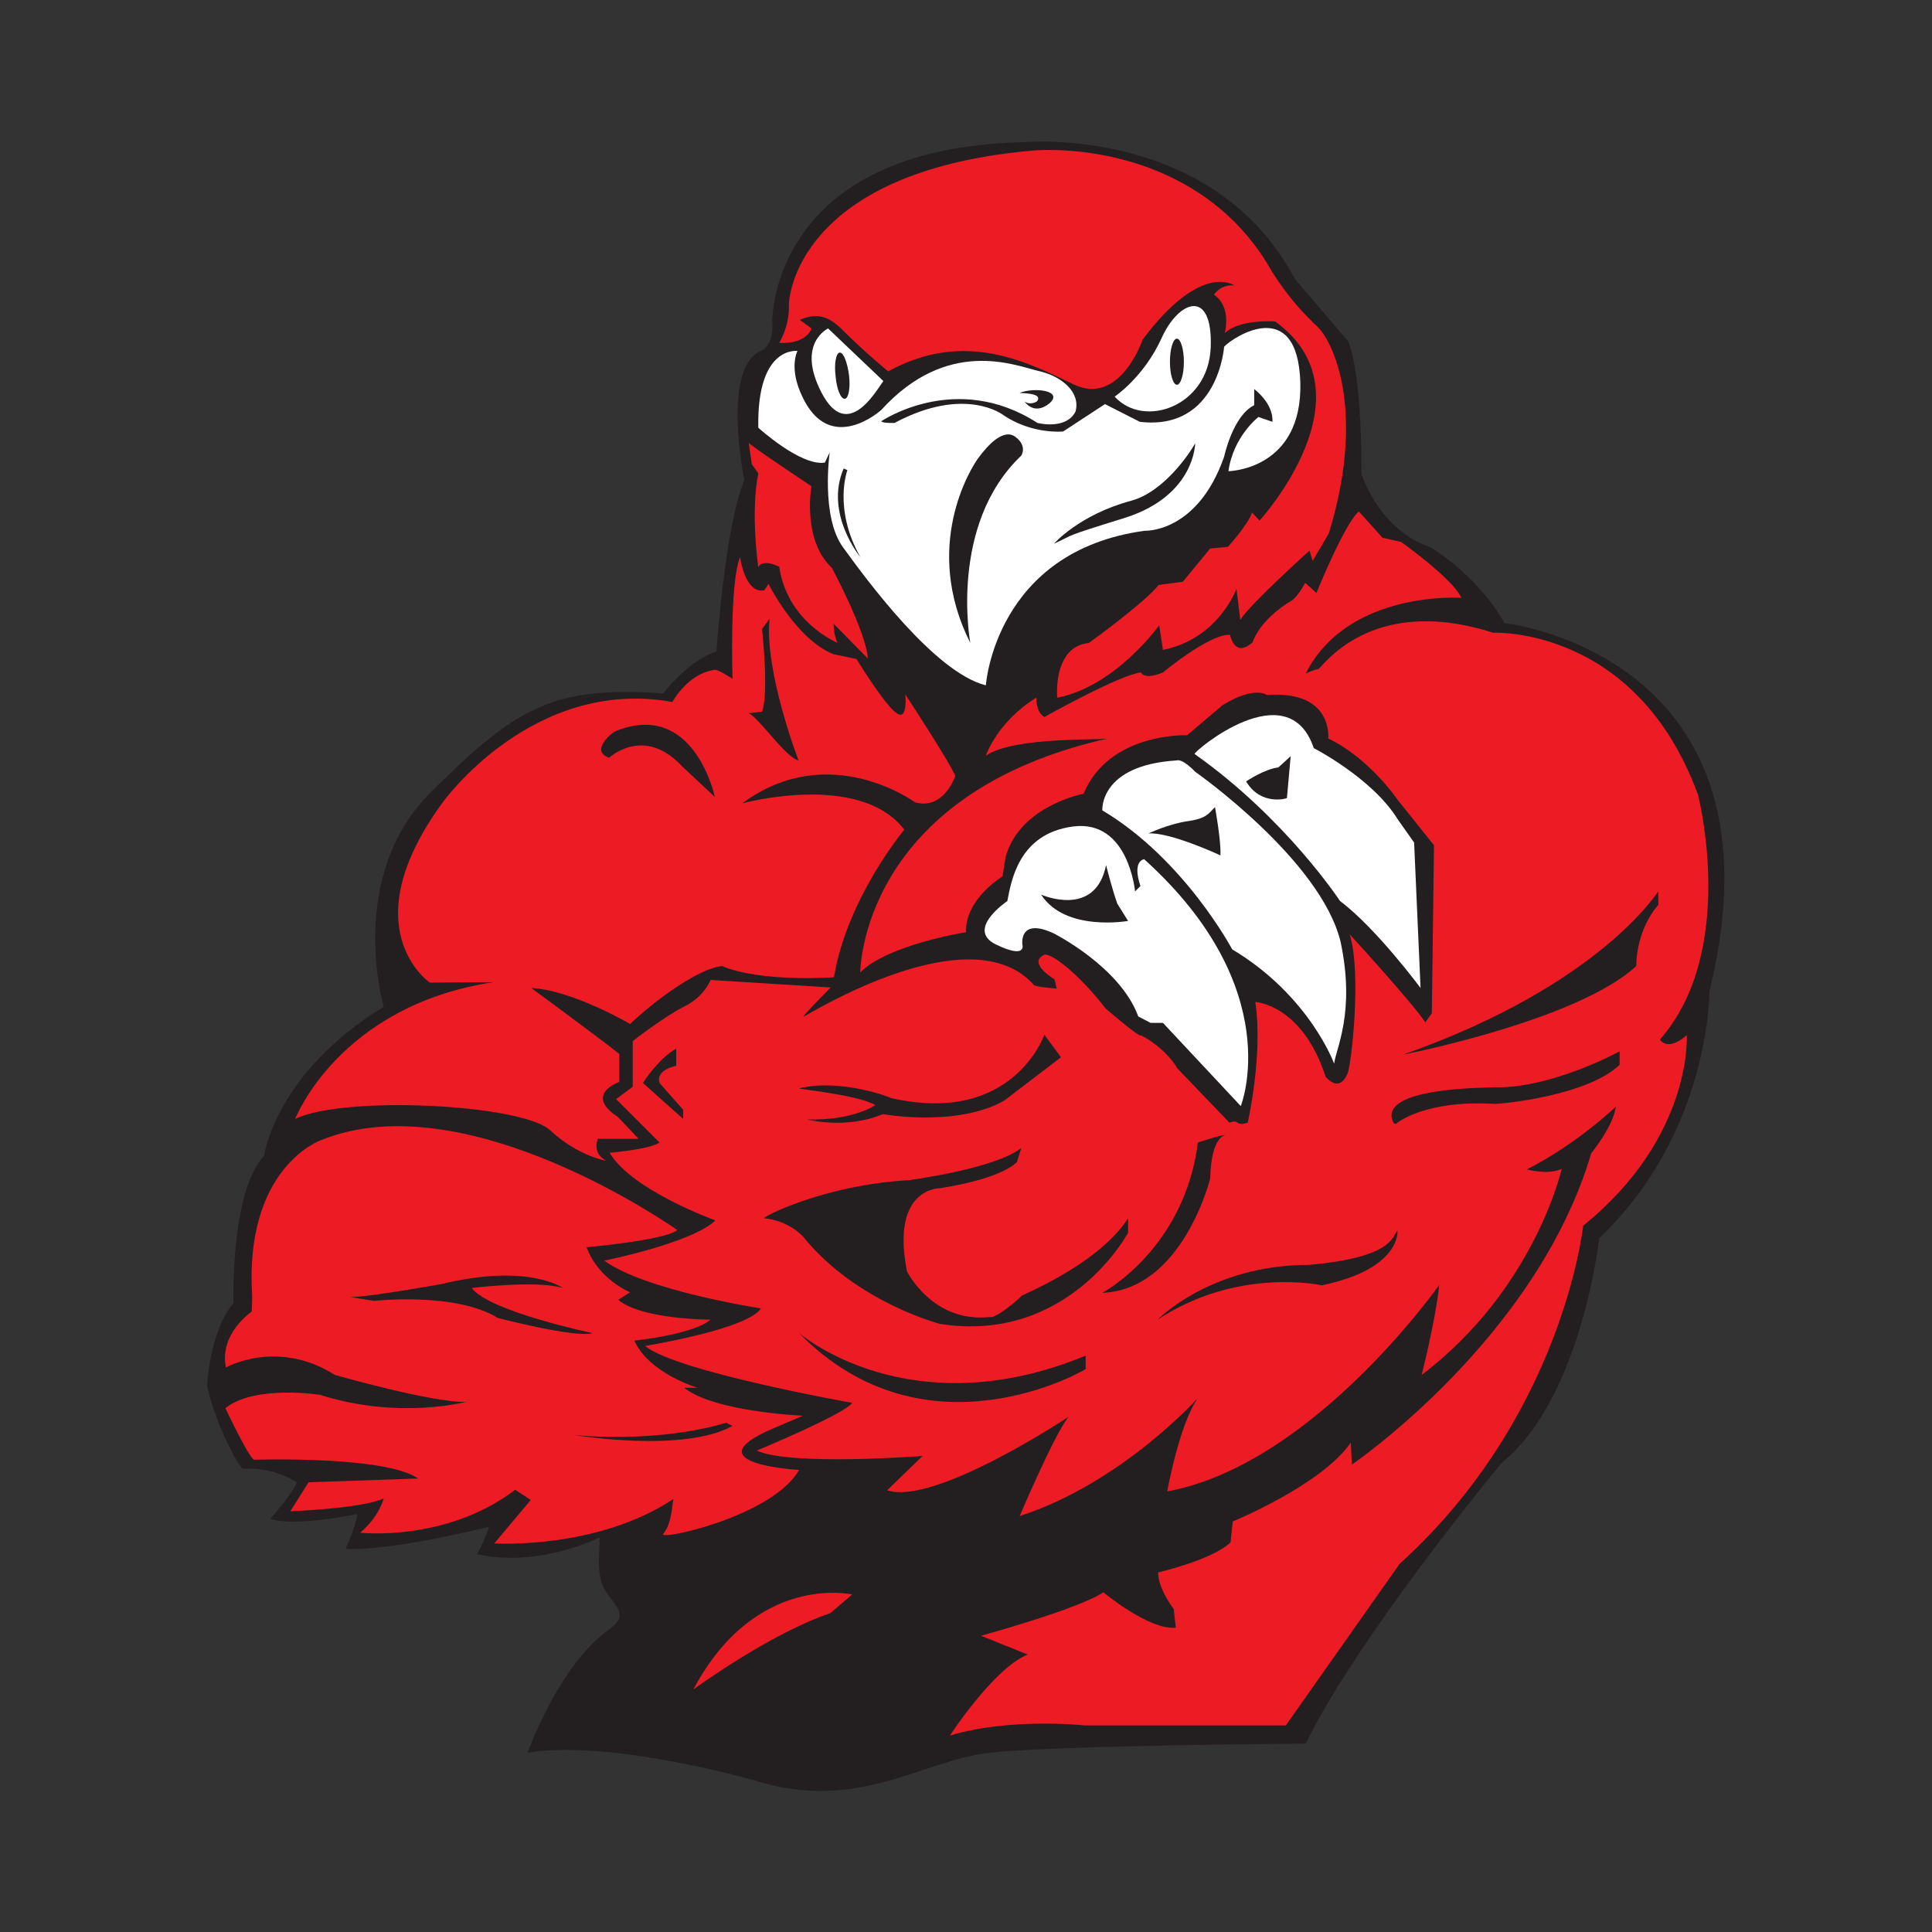 <?xml version="1.0" encoding="utf-8"?>
<!-- Generator: Adobe Illustrator 22.1.0, SVG Export Plug-In . SVG Version: 6.00 Build 0)  -->
<svg version="1.1" id="Layer_1" xmlns="http://www.w3.org/2000/svg" xmlns:xlink="http://www.w3.org/1999/xlink" x="0px" y="0px"
	 viewBox="0 0 360 360" style="enable-background:new 0 0 360 360;" xml:space="preserve">
<rect x="0" y="0" width="360" height="360" fill="#333333" stroke="none"/>
<style type="text/css">
	.st0{fill:#EF8729;}
	.st1{fill:none;stroke:#231F20;stroke-width:0.567;}
	.st2{fill:#FFFFFF;}
	.st3{fill:#0A6523;}
	.st4{fill:#01540D;}
	.st5{stroke:#000000;stroke-width:1.686;stroke-linecap:round;stroke-linejoin:round;}
	.st6{fill:#FFFFFF;stroke:#000000;stroke-width:1.686;stroke-linecap:round;stroke-linejoin:round;}
	.st7{fill:#FEFEFE;}
	.st8{fill:#2D2D2D;}
	.st9{fill:#040204;}
	.st10{fill:#2E2E2E;}
	.st11{fill:#373737;}
	.st12{fill:#898A89;}
	.st13{fill:#393939;}
	.st14{fill:#636263;}
	.st15{fill:#023A1F;}
	.st16{fill:#FBFDFB;}
	.st17{fill:#C39C63;}
	.st18{fill:#C29B63;}
	.st19{fill:#FBFBFB;}
	.st20{fill:#F2F2F2;}
	.st21{fill:#F0F0F0;}
	.st22{fill:#A98756;}
	.st23{fill:#B3905B;}
	.st24{fill:#987C50;}
	.st25{fill:#A88854;}
	.st26{fill:#02120A;}
	.st27{fill:#FCFCFC;}
	.st28{fill:#F6F3EC;}
	.st29{fill:#1E1910;}
	.st30{fill:none;stroke:#231F20;stroke-width:12.157;stroke-miterlimit:10;}
	.st31{fill:#FEDC3C;}
	.st32{fill:#302F97;}
	.st33{fill:#2F3293;}
	.st34{fill:#FDB310;}
	.st35{fill:#FDFCFB;}
	.st36{fill:#004791;}
	.st37{fill:#FCFBFA;}
	.st38{fill:#FDFDFA;}
	.st39{fill:#FDFCF9;}
	.st40{fill:#FDFBF8;}
	.st41{fill:#FCFBF8;}
	.st42{fill:#FDFCFA;}
	.st43{fill:#FCFBF9;}
	.st44{fill:#0C4791;}
	.st45{fill:#D0A843;}
	.st46{fill:#23579A;}
	.st47{fill:#FDB30A;}
	.st48{fill:#064891;}
	.st49{fill:#184E95;}
	.st50{fill:#4D6CA6;}
	.st51{fill:#0A4791;}
	.st52{fill:#014692;}
	.st53{fill:#FEFDFA;}
	.st54{fill:#E0BA57;}
	.st55{fill:#436294;}
	.st56{fill:#FCFBFB;}
	.st57{fill:#F9B715;}
	.st58{fill:#E3BD57;}
	.st59{fill:#DCB650;}
	.st60{fill:#DBB653;}
	.st61{fill:#D7B04F;}
	.st62{fill:#E7BA49;}
	.st63{fill:#CDAA4F;}
	.st64{fill:#E7BE54;}
	.st65{fill:#D8B455;}
	.st66{fill:#405976;}
	.st67{fill:#D8AE3F;}
	.st68{fill:#E2B748;}
	.st69{fill:#E0B53D;}
	.st70{fill:#E4BA3F;}
	.st71{fill:#E8BD4D;}
	.st72{fill:#DEB952;}
	.st73{fill:#4365A2;}
	.st74{fill:#F1BB29;}
	.st75{fill:#D1AE4E;}
	.st76{fill:#E7BB47;}
	.st77{fill:#F4BB37;}
	.st78{fill:#8494BC;}
	.st79{fill:#EBBD48;}
	.st80{fill:#D0A83A;}
	.st81{fill:#014792;}
	.st82{fill:#F9F9F9;}
	.st83{fill:#E8BC4A;}
	.st84{fill:#0C4990;}
	.st85{fill:#365A8D;}
	.st86{fill:#D0B259;}
	.st87{fill:#D5B352;}
	.st88{fill:#E0B94F;}
	.st89{fill:#DCB64D;}
	.st90{fill:#E6BD4E;}
	.st91{fill:#CEAC50;}
	.st92{fill:#EDC254;}
	.st93{fill:#E3BB4F;}
	.st94{fill:#E0B84E;}
	.st95{fill:#DEBB58;}
	.st96{fill:#D7B04E;}
	.st97{fill:#E4BD59;}
	.st98{fill:#DEB850;}
	.st99{fill:#E4BA4F;}
	.st100{fill:#D7B049;}
	.st101{fill:#E7BD4F;}
	.st102{fill:#EDC353;}
	.st103{fill:#D9B046;}
	.st104{fill:#EEC34F;}
	.st105{fill:#E9BE4D;}
	.st106{fill:#D7AD46;}
	.st107{fill:#FAD05D;}
	.st108{fill:#DCB44A;}
	.st109{fill:#D7B046;}
	.st110{fill:#F8C243;}
	.st111{fill:#EDBF4F;}
	.st112{fill:#ECBF49;}
	.st113{fill:#F7C543;}
	.st114{fill:#E5BA4F;}
	.st115{fill:#F1BF39;}
	.st116{fill:#D0A946;}
	.st117{fill:#FAB712;}
	.st118{fill:#FAB916;}
	.st119{fill:#F5B617;}
	.st120{fill:#0E428E;}
	.st121{fill:#F0B621;}
	.st122{fill:#E7B428;}
	.st123{fill:#EFBF4B;}
	.st124{fill:#ECB528;}
	.st125{fill:#EBBF51;}
	.st126{fill:#34598E;}
	.st127{fill:#FDC960;}
	.st128{fill:#5D77AC;}
	.st129{fill:#FDDB9B;}
	.st130{fill:#4971A8;}
	.st131{fill:#3C5A84;}
	.st132{fill:#ABB8D2;}
	.st133{fill:#8C9AC0;}
	.st134{fill:#F2BB32;}
	.st135{fill:#96A8C8;}
	.st136{fill:#627CAF;}
	.st137{fill:#1E4790;}
	.st138{fill:#C1C6D9;}
	.st139{fill:#DBB960;}
	.st140{fill:#FBB711;}
	.st141{fill:#F8B712;}
	.st142{fill:#E3BA4C;}
	.st143{fill:#AD9A5C;}
	.st144{fill:#7087B5;}
	.st145{fill:#6F726F;}
	.st146{fill:#E2B749;}
	.st147{fill:#010035;}
	.st148{fill:#070530;}
	.st149{fill:#6B6A94;}
	.st150{fill:#11091B;}
	.st151{fill:#050430;}
	.st152{fill:#140B15;}
	.st153{fill:#130A1A;}
	.st154{fill:#1F1C39;}
	.st155{fill:#8E8E8E;}
	.st156{fill:#B99753;}
	.st157{fill:#251112;}
	.st158{fill:#B4985C;}
	.st159{fill:#B09865;}
	.st160{fill:#D1C153;}
	.st161{fill:#CFC053;}
	.st162{fill:#070632;}
	.st163{fill:#BDAE50;}
	.st164{fill:#AFA04D;}
	.st165{fill:#A99D4D;}
	.st166{fill:#201618;}
	.st167{fill:#211517;}
	.st168{fill:#07042F;}
	.st169{fill:#070433;}
	.st170{fill:#07052F;}
	.st171{fill:#CBC6D5;}
	.st172{fill:#CEC9D6;}
	.st173{fill:#CDC5D6;}
	.st174{fill:#CEC8D5;}
	.st175{fill:#080630;}
	.st176{fill:#483A30;}
	.st177{fill:#4A3D31;}
	.st178{fill:#4A3B2F;}
	.st179{fill:#D4CFDD;}
	.st180{fill:#100B2B;}
	.st181{fill:#453729;}
	.st182{fill:#473931;}
	.st183{fill:#443629;}
	.st184{fill:#4B3D30;}
	.st185{fill:#483931;}
	.st186{fill:#48392A;}
	.st187{fill:#47382C;}
	.st188{fill:#473A2E;}
	.st189{fill:#301B38;}
	.st190{fill:#4C3F38;}
	.st191{fill:#47352A;}
	.st192{fill:#473B2B;}
	.st193{fill:#4B4032;}
	.st194{fill:#443530;}
	.st195{fill:#9D8F76;}
	.st196{fill:#AA9E87;}
	.st197{fill:#4A3B2C;}
	.st198{fill:#4B3D2F;}
	.st199{fill:#453829;}
	.st200{fill:#46372B;}
	.st201{fill:#453626;}
	.st202{fill:#463230;}
	.st203{fill:#413427;}
	.st204{fill:#463931;}
	.st205{fill:#44362A;}
	.st206{fill:#3F3224;}
	.st207{fill:#4B3E31;}
	.st208{fill:#463A2F;}
	.st209{fill:#443528;}
	.st210{fill:#504038;}
	.st211{fill:#47372A;}
	.st212{fill:#4B3932;}
	.st213{fill:#443729;}
	.st214{fill:#44372A;}
	.st215{fill:#41332C;}
	.st216{fill:#3E352A;}
	.st217{fill:#4F3D31;}
	.st218{fill:#433829;}
	.st219{fill:#4F4248;}
	.st220{fill:#594C44;}
	.st221{fill:#433428;}
	.st222{fill:#473421;}
	.st223{fill:#413127;}
	.st224{fill:#453232;}
	.st225{fill:#45382C;}
	.st226{fill:#383031;}
	.st227{fill:#473535;}
	.st228{fill:#382B1B;}
	.st229{fill:#43332A;}
	.st230{fill:#473A27;}
	.st231{fill:#3B2B16;}
	.st232{fill:#42383B;}
	.st233{fill:#4A3729;}
	.st234{fill:#36322F;}
	.st235{fill:#44372B;}
	.st236{fill:#3E3322;}
	.st237{fill:#413527;}
	.st238{fill:#3E2E21;}
	.st239{fill:#423215;}
	.st240{fill:#403521;}
	.st241{fill:#3F3026;}
	.st242{fill:#3D301D;}
	.st243{fill:#3A2F34;}
	.st244{fill:#3D342A;}
	.st245{fill:#48372D;}
	.st246{fill:#3F332E;}
	.st247{fill:#41312D;}
	.st248{fill:#392A1B;}
	.st249{fill:#242533;}
	.st250{fill:#392A1F;}
	.st251{fill:#3F312A;}
	.st252{fill:#392C20;}
	.st253{fill:#342830;}
	.st254{fill:#3C2A1D;}
	.st255{fill:#3E292C;}
	.st256{fill:#3A290F;}
	.st257{fill:#42321A;}
	.st258{fill:#3D3222;}
	.st259{fill:#000036;}
	.st260{fill:#010036;}
	.st261{fill:#0C072A;}
	.st262{fill:#0A062A;}
	.st263{fill:#110824;}
	.st264{fill:#140A1B;}
	.st265{fill:#F8F8FB;}
	.st266{fill:#F3F5FA;}
	.st267{fill:#F3F5F8;}
	.st268{fill:#4F4C49;}
	.st269{fill:#F8F9F7;}
	.st270{fill:#F7F7F7;}
	.st271{fill:#020136;}
	.st272{fill:#020135;}
	.st273{fill:#D0CCDC;}
	.st274{fill:#010135;}
	.st275{fill:#D0C7DA;}
	.st276{fill:#020134;}
	.st277{fill:#8683A5;}
	.st278{fill:#D0CBDB;}
	.st279{fill:#C7C2D3;}
	.st280{fill:#D4CFD8;}
	.st281{fill:#D4D0D9;}
	.st282{fill:#D7D1DC;}
	.st283{fill:#DCE0ED;}
	.st284{fill:#CFC8D5;}
	.st285{fill:#CECAD7;}
	.st286{fill:#D4CDD9;}
	.st287{fill:#CEC8D6;}
	.st288{fill:#D5CFDD;}
	.st289{fill:#393638;}
	.st290{fill:#2F2B25;}
	.st291{fill:#CCC6D1;}
	.st292{fill:#C3BFD1;}
	.st293{fill:#B99754;}
	.st294{fill:#B69753;}
	.st295{fill:#AF9761;}
	.st296{fill:#F0F1F3;}
	.st297{fill:#6D6C80;}
	.st298{fill:#B79856;}
	.st299{fill:#B69854;}
	.st300{fill:#E6EDF0;}
	.st301{fill:#FDFDFD;}
	.st302{fill:#CDC9D6;}
	.st303{fill:#CECAD8;}
	.st304{fill:#CEC6D3;}
	.st305{fill:#CDC8D8;}
	.st306{fill:#D6D1DD;}
	.st307{fill:#010136;}
	.st308{fill:#F8F0E5;}
	.st309{fill:#F4F2E8;}
	.st310{fill:#F1F1F7;}
	.st311{fill:#F0F1F7;}
	.st312{fill:#473B2D;}
	.st313{fill:#393029;}
	.st314{fill:#B79759;}
	.st315{fill:#40362D;}
	.st316{fill:#47392C;}
	.st317{fill:#3B2E21;}
	.st318{fill:#30231D;}
	.st319{fill:#413430;}
	.st320{fill:#453828;}
	.st321{fill:#D1CBDB;}
	.st322{fill:#483A32;}
	.st323{fill:#D2CDDC;}
	.st324{fill:#1F1615;}
	.st325{fill:#22191C;}
	.st326{fill:#B89755;}
	.st327{fill:#B19961;}
	.st328{fill:#B29762;}
	.st329{fill:#B99752;}
	.st330{fill:#47392F;}
	.st331{fill:#B69855;}
	.st332{fill:#463A2E;}
	.st333{fill:#3A302C;}
	.st334{fill:#B79855;}
	.st335{fill:#B89753;}
	.st336{fill:#B59657;}
	.st337{fill-rule:evenodd;clip-rule:evenodd;}
	.st338{fill-rule:evenodd;clip-rule:evenodd;fill:#FFFFFF;}
	.st339{fill:#FD6F06;}
	.st340{fill:url(#SVGID_1_);}
	.st341{fill:url(#SVGID_2_);}
	.st342{fill:url(#SVGID_3_);}
	.st343{fill:url(#SVGID_4_);stroke:#FFFFFF;stroke-width:0.583;}
	.st344{fill:url(#SVGID_5_);stroke:#FFFFFF;stroke-width:0.583;}
	.st345{fill:url(#SVGID_6_);stroke:#FFFFFF;stroke-width:0.583;}
	.st346{fill:url(#SVGID_7_);stroke:#FFFFFF;stroke-width:0.583;}
	.st347{fill:url(#SVGID_8_);}
	.st348{fill:#FFD600;}
	.st349{fill:#B8B8B8;stroke:#FFFFFF;stroke-width:0.583;}
	.st350{fill:#B8B8B8;}
	.st351{fill:#1A405C;}
	.st352{fill:url(#SVGID_9_);}
	.st353{fill:#2E2A77;}
	.st354{fill:#B8B8B8;stroke:#FFFFFF;stroke-width:0.582;}
	.st355{fill:#FFD603;}
	.st356{fill:#014D26;}
	.st357{fill:#231F20;}
	.st358{fill:#ED1C24;}
	.st359{fill-rule:evenodd;clip-rule:evenodd;fill:none;stroke:#000000;stroke-width:3.017;}
	.st360{fill:#FFFFFF;stroke:#000000;stroke-width:7.575;}
	.st361{fill:#FFFFFF;stroke:#000000;stroke-width:1.515;}
</style>
<g>
	<path class="st357" d="M98.3,326.6c0,0,5.8-16.3,15.1-22.9c2.9-2.1,2.6-3.2,0-6.4c-2.6-3.2-1.6-7.6-1.7-10.8c0,0-11.3,5.7-22.8,3.1
		c0,0,2-3.8,2.2-5.1c0,0-18.3,4.6-26.7,4.1c0,0,1.9-4.2,2.2-6.5c0,0-11.6,2.5-16.2,0.9c0,0,4.5-5.2,4.9-6.8c0,0-4.2-2.9-10-2.5
		c-1-0.4-5.5-9.3-6.7-15.5c0,0,0.4-10,4.9-15.4c0,0-0.6-20.7,5.7-27.4c0,0,2-15.4,22.3-27.8c0,0-7.1-24.2,8.8-40
		s22.6-19.8,43.3-18.4c0,0,4.6-6.1,9.9-7.8c0,0,1.6-23.6,5.2-31.9c0,0-4.5-21.6,3.5-24.3c0,0,2-1.2,1.7-5.2c0,0-0.6-32.5,46.9-33.5
		c0,0,35.2-3.3,50.5,25.5l9.9,11.6c0,0,2.5,4.6,2.5,24.7c0,0,3.1,10.4,12.9,13.7c8.4,5.3,12.9,12.4,13.7,14.1
		c0,0,53.7,5.8,38.2,68.8c0,0,0.2,26.1-20.5,45.8c0,0-3.3,29.9-18.2,41.9c0,0-26.5,31.9-36.5,52.3c0,0-46.4,0.3-58.9,1.7
		c-12.6,1.4-24.7,11.3-44,5.1C140.5,331.7,113.3,324,98.3,326.6z"/>
	<path class="st2" d="M148.6,65.4c0,0-7.6-1.1-7.3,14.3c0,0,7.9,7.2,12.4,6.5l0.9-1.9c0,0-1.7,12,2.5,17.7
		c4.2,5.8,17,23.3,26.6,25.7c0,0,1.7-25,29.6-28.8c0,0,9.8,0.5,14.8-13.8c0,0,1.6-7.6,5.6-9.6v-3c0,0,3.6,2.6,3.4,6.1l-2.6-0.9
		c0,0-4.7,3.6-5.6,10.1c0,0,13.8-0.2,13.4-16.5c-0.5-16.3-12.4-8.6-14.2-6.7c0,0-1.1,15.7-15.7,14l-6.5-3.3l-7.8,5.1
		c0,0-5.8,0.6-11.2-3.1c0,0-7.1-5.5-20.2,1.5c0,0-2.2,0.1-2.5-0.3c0,0,13.9-9.5,29.1,0.3c0,0,5.3,1.4,7.1-2.1c1-3.5-2.4-6.6-7-7.6
		c-4.5-1.1-16.9-6.2-29.2,7.3c0,0-9.5,8.6-14.7-2.5C146.9,68.5,148.6,65.4,148.6,65.4z"/>
	<path class="st357" d="M180.8,119.8c0,0-4.1-22,9.5-34.9c0,0,1.2-1.8-1.1-3.5c-2.3-1.7-5.3,1.8-6.8,3.8
		C180.8,87.3,171.8,101.9,180.8,119.8z"/>
	<path class="st357" d="M196.4,101.3c0,0,4.7-5.4,14.4-8c5.9-1.6,10.7-8.5,11.9-10.7c0,0,0,9.6-12.8,13.8
		C197,100.4,200.7,99.4,196.4,101.3z"/>
	<path class="st2" d="M207.7,73.9c0,0,5.4-3.6,8.7-10.8c3.2-7.2,9.6-9.5,9.2,1.6C225.2,75.8,213.1,79.9,207.7,73.9z"/>
	<path class="st2" d="M164.6,71l-10.3-9.8c0,0-6,2.8-1.2,12S163.2,72.9,164.6,71z"/>
	<path class="st357" d="M190,73.2c-0.2,0.1,4.6-0.1,3.2,1.6c-1.1,0.7-2.1,0.2-2.3,0c0,0,1.7,2.7,4.6,0.4
		C198.3,72.8,192.8,72.1,190,73.2z"/>
	<path class="st357" d="M157.9,87.6c0,0-2.7,7.1,2.4,16.2c0,0-6.7-8.1-3.1-16.5L157.9,87.6z"/>
	<path class="st358" d="M145.2,63.9c0,0,1.9-3.1,1.8-6.8c-0.1-3.6,3.6-25.6,46.1-29.1c13-0.6,33.4,3.8,43.9,22.6
		c3.3,5.2,6.2,8.1,8.7,10.5c2.5,2.5,9,15.2,1.9,38.3l-3,5.1l-0.6-1.9c0,0-11,9.9-12.9,12.9l-0.7-5.8c0,0-3.3,9.3-13.7,11.4l-0.7-4.6
		c0,0-8.1,11.4-19,13.5c0,0-0.9-9.5,5.9-10.2c0,0,10.4-7.5,13-10.8l4.5-0.6l5.1-6.2l3.3-0.3c0,0,3.8-4.2,4.5-6.4l1.4,1.5
		c0,0,21.6-23.6,2.9-37.1c0,0-6.7-0.5-9.4,2.2c0,0,1.4-4.9-2-7.2c0,0,1.3-2,3.8-1.7c0,0-6.1-4.6-17.1,10.1c0,0-4.2,12.5-12.9,8.3
		s-20.3-10.2-34.5-2.4c0,0-4.2-3.4-8.8-8c-3-2.9-5.2-2.6-7.7-1.6c0,0,1.6,1.1,2.2,1.6C151.2,61.2,150.5,64.1,145.2,63.9z"/>
	<path class="st358" d="M139.5,82.5c0.4,0.6,11.7,8.1,11.7,8.1s-1.8,10,3.8,15.2c0,0,6.4,11.9,6.7,16.9l-6.4-6.5
		c0,0,0.1,2.6,0.8,3.6c0,0-9.4-3.8-10.9-14.2c0,0-3.1-1.6-3.9,0.1c0,0-1.5-10.2,0-17.5l-1.2-1.7L139.5,82.5z"/>
	<path class="st358" d="M137.9,103.8c0,0,0.9,6.9,4.5,6.2l0.8-1.2c0,0,5.1,10.3,12.1,13.1l4.3,0.9c0,0,5.3,8.7,7.5,10.1
		c2.1,1.5,1.6-3.5,1.6-3.5s8.4,12.8,9.3,15.2c0,0-2.1,6.4-7.5,4.9c0,0-16-11.8-32.2,0.2c0,0,21.9-6,30.2,4.9
		c0,0-10.7,12.8-13.1,27.5c0,0-13.5,1-20.9-2.1c-4,0.5-11.2,5.3-17.1,10.8c0,0-10.7-6.3-18.4-6.7c0,0,13.6,10,16.4,12.3v5.2
		c0,0-6.7,2.3-0.3,6.5l3.9,4.1h-7.6c0,0-1.2,2.7,1.6,4.1c0,0-5.2-0.8-10.5-5.7c-5.3-4.9-38.6-6.5-47.5-2.1c0,0,8.1-21.1,37-25.5
		l-11.9,0.1c0,0-14.8-10.1,2.4-33.6c0,0,16.7-23.4,42.8-18.7c0,0,2.8-5.3,7.9-6c0.8,0,3.3,1.7,3.3,1.7S135.9,108.8,137.9,103.8z"/>
	<path class="st357" d="M113.5,141.2c0,0,6.5-6.1,13.6,1.6l6.1,5.7c0,0-3.8-18.1-18.4-12.3C114.1,136.4,109.8,139.9,113.5,141.2z"/>
	<path class="st357" d="M139.5,132.9c2.1,1,6.7,8.1,9.3,8.8c0,0-6.4-16.6-5.4-26.4l-1.4,1.9c0,0,1.3,11.9,0,15.4L139.5,132.9z"/>
	<path class="st358" d="M183.7,140.8c0,0,2.1-6.3,9.4-10.8c0,0-0.1,2.7,1.5,3.6c0,0,14.1-7.9,18-8.3c0,0,0.5,1.5,4.1,0
		c0,0,8.8-7.3,12.5-7c0,0,0.8,4.4,4.2,1.4c0,0,1.2-4.2,7.3-7.8c1.2-0.8,2.5-3.3,2.5-3.3l2.1,1.9c0,0,5.2-12.9,7.9-15.2l4.4,4.9
		l3.5,0.8c0,0,9.7,6.9,11.2,10.4c0,0-21.1-1.5-29,14.1c0,0,1.7-0.8,2.3-0.8s9.5-14.2,32.6-6.8c0,0,26.7-1.3,38.2,30.2
		c0,0,7.5,29-7.1,45.6c0,0,1.3,2.4,5-0.8c0,0,1.2,18.9-19.3,35.5c0,0-3.7,35.4-34.2,63l-21.2,30.1h-37.5c0,0-13.9-1.5-25.1,1.9
		c0,0,8.2-12.6,14.5-15.1l-8.7-3.5c0,0,18.2-5,22.8-8.1c0,0,8.5,7.1,13.5,6.6l-0.4-3.5c0,0-2.9-3.7-2.9-6.8c0,0,10-2.3,13.5-5.6
		l0.4-3.9c0,0,16.6-6.8,22-14.7l0.2,4.1c0,0,34.4-23.4,44.6-58c0,0,4.1-5,4.6-8.7c0,0-7.3,7-16.6,11.7c0,0,4,1.1,6.5-0.1
		c0,0-5,22.4-26.1,38.4c0,0,2.5-9.7,3.3-16.8c0,0-23.5,33.5-50.7,38.5c0,0,2.2-12.4,5.7-17.4c0,0-14.1,15.8-33.2,22
		c0,0,6.4-15.1,9.1-18.5c0,0-24.9,16.6-33.8,13.7l6.6-6.4c0,0-24.5,1.9-30.9-1c0,0,16.4-6.8,17.8-8.9c0,0-32.8-5.8-38.6-10.6
		c0,0,19.1-3.1,21.6-7c0,0-21.6-3.3-29.2-8.9c0,0,16.4-3.3,20.7-7.5c0,0-15.6-5.6-19.7-12.6c0,0,7.3-0.6,9.3-1.9l-8.1-8.1l3.1-2.3
		v-8.5c0,0,5.6-4.4,9.5-6.4c3.9-1.9,5-5,5-5l22.4,1.4c0,0-5.6,5.6-5,5.4c0.6-0.2,31.1-19.3,42.9-5.8c1,0.4,4.2,0.6,4.2,0.6l-0.4-1.7
		c0,0-5.2-3.1-1.9-4.6c1.2-0.4,6.4,3.5,11.4,10c0,0,5.8,5,6.4,5c0.6,0,5,2.7,7,6.2l9.7,10.1c0,0,1-0.5,1.5,0c0.6,0.5,1.9,0,1.9,0
		s2.9-12.8,1.4-22.5c0,0,8.7,0.4,13.1,13.9c0,0,2.5,3.3,4.1-0.6c0.6-1,2.7-18.4,0.4-25.9c0,0,11.2,12.2,14.1,16.4l1.2-1.7l0.4-31.3
		l-6.8-8.5c0,0-5.2-7.7-12.9-11.4c0,0,1-9-11.4-8.1c0,0-2.3-1.8-8.3,1.9l-6.6,5.6c0,0-14.5-0.6-19.3,10.9c0,0-11.8,2.2-14.5,11.7
		l-0.6,3.7c0,0-7,4.2-6.8,10.4c0,0-14.6,2.3-19.7,7.5c0,0-0.1-33.4,46.6-43.7C206.9,138.1,189.3,137,183.7,140.8z"/>
	<path class="st357" d="M119.8,201.8c0,0,2.9-4.6,6.2-6.4v3.2c0,0-3.9,0.7-3.1,3.2l4.4,5v1.7L119.8,201.8z"/>
	<path class="st357" d="M148.9,202.8c-0.5,0.1,10.9,1.2,14.2,3.1c0,0-3.9,2.9-12.7,2.7c0,0,7.3,1.9,14.1-1c0,0,13.7,2.5,22.6-2.5
		l10.6-8.1l-3.1-4.2c0,0-5.8,17-28.6,11.8C166,204.5,156.7,200.9,148.9,202.8z"/>
	<path class="st357" d="M142.4,227c-0.6-0.1,11-6.2,27-7.1c0,0,16-2.1,20.9-6l-0.8,2.6c0,0-2.3,3-14.3,4.9c0,0-9.3-0.2-6.2,15.5
		c0,0,4.8,9.7,15.5,8.5c1,0.4,5.8-3.7,5.8-3.9c0-0.2,14.3-5.8,19.9-14.5v2.7c0,0-11,20.7-35,17c0,0-15.6-4-25.5-16.2
		C149.7,230.5,147.2,227.5,142.4,227z"/>
	<path class="st357" d="M205.4,240.9c0,0,15.3-8.1,17.8-28c0,0,4.4-1.5,5.2-1.4c0,0-2.7,0-2.9,8.1
		C225.5,219.6,220.4,240.3,205.4,240.9z"/>
	<path class="st357" d="M215.7,245.9c0,0,9.9-10.2,28.1-10.2c16-1.4,15.6-5.4,16.6-6.4c0,0,0.8,7.1-14.1,10.2
		C246.3,239.5,230.7,236,215.7,245.9z"/>
	<path class="st357" d="M148.9,248.4c0,0,20.5,17.8,53.4,4.2v2.5C202.3,255.2,172.6,272.6,148.9,248.4z"/>
	<path class="st357" d="M260.4,209.2c0,0,5.2-4.3,18.2-3.5c1.2,0,17.2-1.5,23.2-7.3v-2.5c0,0-12.8,7-23.4,6.7
		c-1,0.1-22.3-0.1-18.7,6.7C260.2,209.6,260.4,209.2,260.4,209.2z"/>
	<path class="st357" d="M261.5,196.5c0,0,32.4-6.3,43.4-16.5c0,0-0.2-6.4,4.1-11.4v-2.5C308.9,166.1,298.3,183.5,261.5,196.5z"/>
	<path class="st358" d="M129.2,314.8c0,0,14.2-10.4,25.5-14.2l4.1-3.5C158.7,297.1,140.8,293,129.2,314.8z"/>
	<path class="st358" d="M123.6,285.8c-1.2,1.4,20.4-3.2,25.3-11.9c0,0-20.3-1.1-4.9-7.7l5.6-2.4c0,0-16.5-0.7-22.1-5.2h2.5
		c0,0-9.1-2.7-11.8-8.8c0,0,10.9-1.1,14.2-3.9c0,0-12.8,0-17.2-3.7l2.2-1.4c0,0-5.9-2.4-8.1-8.4c0,0,14.7-1.3,16.9-3.2
		c0,0-39.3-27.9-66.5-16.7c0,0-14.3,5.1-12.7,29.2l-0.1,2.7c0,0-6.1,4.1-4.8,10.4c0,0,9.6-5.4,20.3,1.4c0,0,18.6,5.3,24.5,5
		c0,0-12.5,3.4-27.3-1.3c0,0-12.2-1.9-17.6,2.5c0,0,4.2,8.9,5.3,9.6c0,0,24.5-0.8,30.6,3.5l-20.4,0.7l-3.4,5.4
		c0,0,13.5-0.5,17.4-2.4c0,0-0.8,3.4-4.4,6.4c0,0,16,1.8,28.9-8l2.9,1.9l-6.8,8.1c0,0,19.1,1.2,33.4-8.3
		C125.3,279.5,125.3,283.8,123.6,285.8z"/>
	<path class="st357" d="M65.3,241.7l4.4,0.7c0,0,15.2-1.7,23.1,3.2c0,0,14.7,3.8,17.6,2.8c0,0-19.2-4-22.5-8.4c0,0,12.1-1.5,17,0
		c0,0-6.4-4.7-22.8-0.7C82,239.3,68.7,241.7,65.3,241.7z"/>
	<path class="st357" d="M107,267.4c0,0,20.3,3.4,29.5-1.7l-1.2-0.6C135.3,265.1,124.2,268.9,107,267.4z"/>
	<path class="st2" d="M190.5,176c0,0-0.7-5.1,5.8-2.1c0,0,12.4,6.2,15.8,15.5l2.3,1.2h2.3l14.5,15.5c0,0,8.8-21.8-18-46
		c0,0-2.3,0.2-0.7,5l-1,1c0,0-1.2-13.4-11.5-12.1c-10.3,1.3-11.6,10.4-12.3,13.9c0,0-7.9,5.3-2.1,8.1S190.5,176,190.5,176z"/>
	<path class="st2" d="M205.4,151c0,0-0.6-8.4,13.8-9.3c1.2-0.4,3.5,2.1,3.5,2.1s23.4,16.4,27.1,31.7c2.8,13.2-0.9,19.9-1.2,22.7
		c0,0-4.6-12.7-19-21.3C229.6,176.9,220.7,160.1,205.4,151z"/>
	<path class="st2" d="M222.6,140.5c-0.4-0.3,17.4-15.4,22.2-1.1c0,0,10.9,5.6,15.6,13.2l3.1,4.4l1.2,27.1c0,0-8.3-11.2-15-16.2
		C249.7,167.9,239.6,152.5,222.6,140.5z"/>
	<path class="st357" d="M220.6,67.4c0,2.4-0.6,4.3-1.3,4.3c-0.7,0-1.3-1.9-1.3-4.3c0-2.4,0.6-4.3,1.3-4.3
		C220,63.1,220.6,65.1,220.6,67.4z"/>
	<path class="st357" d="M158.2,69.9c0.3,2.4-0.1,4.4-0.8,4.4c-0.7,0.1-1.5-1.8-1.7-4.2c-0.3-2.4,0.1-4.4,0.8-4.4
		C157.2,65.7,157.9,67.6,158.2,69.9z"/>
	<path class="st357" d="M194,166.7c0,0,10.1,4.5,12.1-5.5c0,0,1.1,4.4,2.1,7.2l2,3.2C210.2,171.6,198.5,173.7,194,166.7z"/>
	<path class="st357" d="M214,155.3c0,0,3.8-1.8,7.4-2.3c3.6-0.5,3.9-1.6,5-2.6c0,0,1.2,6.6,1,9C227.3,159.3,217.9,155,214,155.3z"/>
	<path class="st357" d="M232.2,145.6c0,0,3.4-2.3,6-2.6l2.3-2.1l-0.7,7.8C239.8,148.8,234.9,150.2,232.2,145.6z"/>
</g>
</svg>
